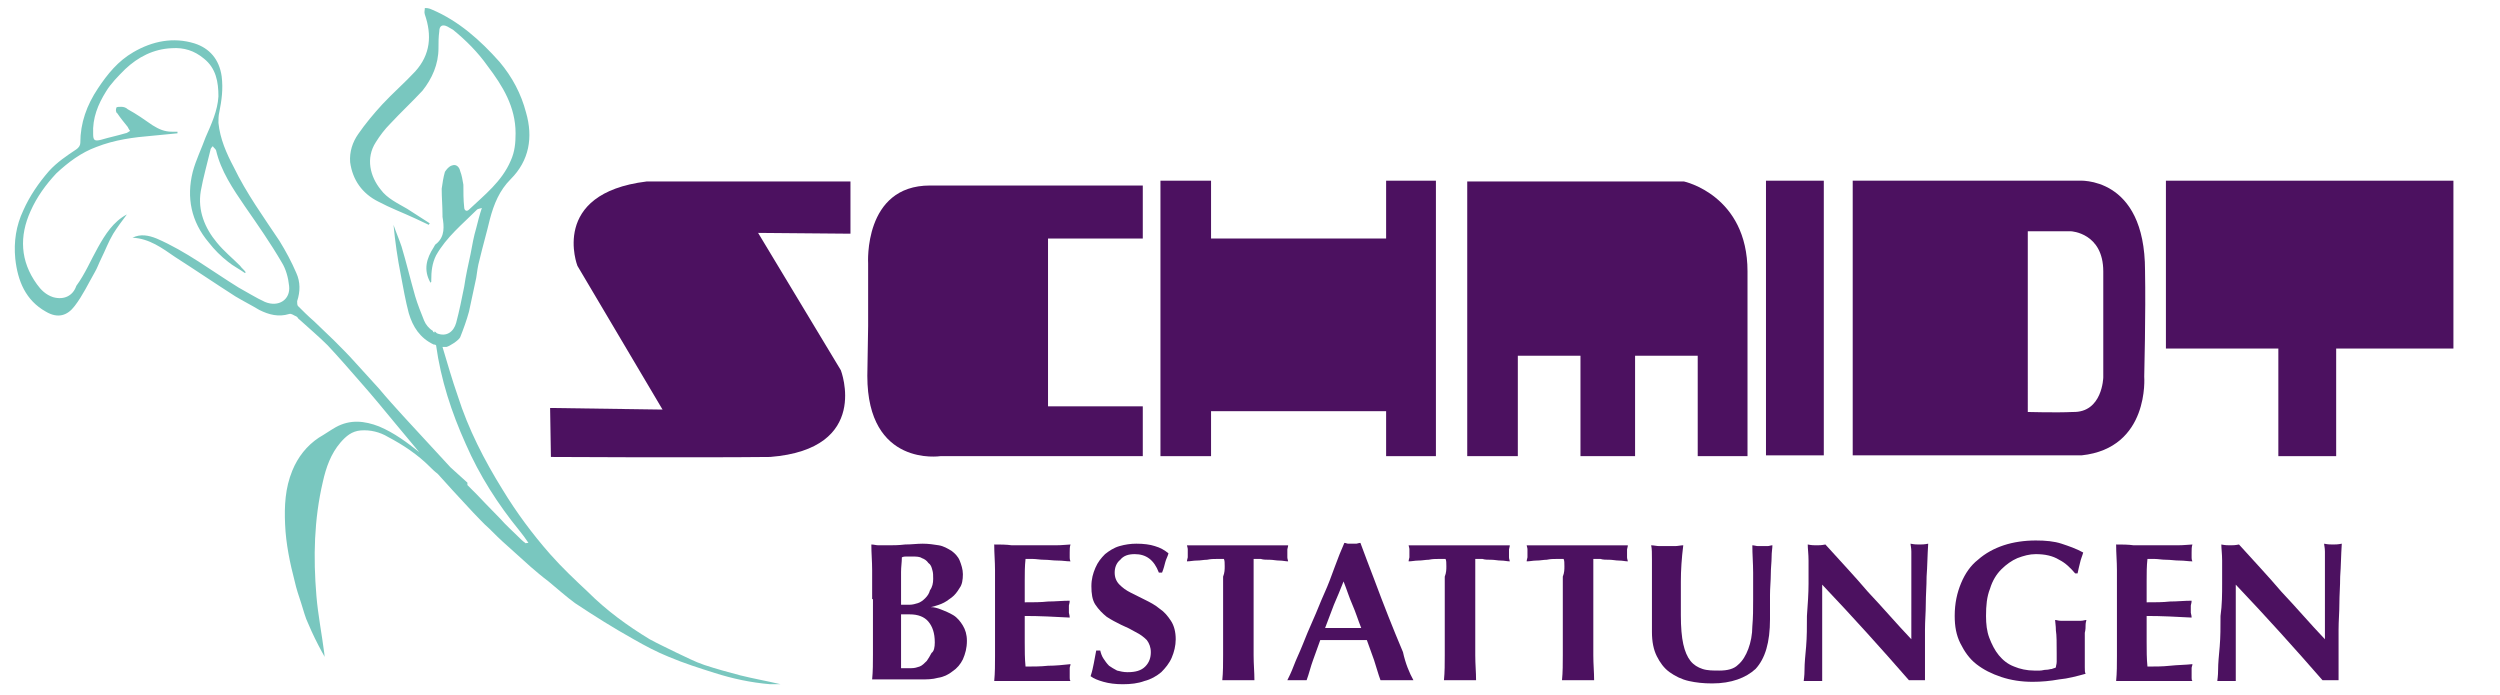 <?xml version="1.0" encoding="utf-8"?>
<!-- Generator: Adobe Illustrator 22.1.0, SVG Export Plug-In . SVG Version: 6.00 Build 0)  -->
<svg version="1.1" id="Layer_1" xmlns="http://www.w3.org/2000/svg" xmlns:xlink="http://www.w3.org/1999/xlink" x="0px" y="0px"
	 viewBox="0 0 311.3 86.5" style="enable-background:new 0 0 311.3 86.5;" xml:space="preserve">
<style type="text/css">
	.st0{fill:#4C1160;}
	.st1{fill:#79C7BF;}
</style>
<title>bestattungen_schmidt_logo</title>
<g>
	<path class="st0" d="M108.6,74.6c0-1.4,0-2.6,0-3.6c0-1.1-0.1-2.1-0.1-3.2c0.3,0,0.6,0.1,0.9,0.1c0.3,0,0.7,0,1.1,0
		c0.7,0,1.4,0,2.2-0.1c0.8,0,1.5-0.1,2.2-0.1c0.7,0,1.4,0.1,2,0.2c0.6,0.1,1.1,0.4,1.6,0.7c0.4,0.3,0.8,0.7,1,1.2
		c0.2,0.5,0.4,1.1,0.4,1.7c0,0.7-0.1,1.3-0.4,1.7c-0.3,0.5-0.6,0.9-1,1.2c-0.4,0.3-0.8,0.6-1.3,0.8c-0.5,0.2-0.9,0.3-1.3,0.4v0
		c0.4,0,0.8,0.1,1.3,0.3c0.5,0.2,1,0.4,1.5,0.7c0.5,0.3,0.9,0.8,1.2,1.3c0.3,0.5,0.5,1.1,0.5,1.9c0,0.9-0.2,1.6-0.5,2.3
		c-0.3,0.6-0.7,1.1-1.3,1.5c-0.5,0.4-1.1,0.7-1.8,0.8c-0.7,0.2-1.4,0.2-2.1,0.2c-0.7,0-1.3,0-1.8,0c-0.6,0-1.2,0-1.8,0
		c-0.4,0-0.9,0-1.4,0c-0.5,0-0.8,0-1.1,0c0.1-1,0.1-2.1,0.1-3.1c0-1.1,0-2.3,0-3.6V74.6z M116.2,72.1c0-0.4,0-0.8-0.1-1.1
		c-0.1-0.4-0.2-0.7-0.5-0.9c-0.2-0.3-0.5-0.5-0.8-0.6c-0.3-0.2-0.7-0.2-1.2-0.2c-0.4,0-0.6,0-0.8,0c-0.1,0-0.3,0-0.5,0.1
		c0,0.6-0.1,1.2-0.1,1.8c0,0.6,0,1.2,0,1.6c0,0.4,0,0.9,0,1.3c0,0.4,0,0.8,0,1.2h1.1c0.3,0,0.7-0.1,1-0.2c0.3-0.1,0.6-0.3,0.9-0.6
		c0.3-0.3,0.5-0.6,0.6-1C116.1,73.1,116.2,72.6,116.2,72.1z M116.4,80c0-1.2-0.3-2-0.8-2.6c-0.5-0.6-1.3-0.9-2.3-0.9
		c-0.2,0-0.4,0-0.6,0c-0.2,0-0.3,0-0.5,0c0,0.3,0,0.7,0,1.1c0,0.4,0,0.8,0,1.3c0,0.4,0,0.8,0,1.2c0,0.4,0,0.8,0,1.2
		c0,0.4,0,0.8,0,1.1c0,0.3,0,0.6,0,0.8c0.2,0,0.4,0,0.6,0c0.2,0,0.4,0,0.7,0c0.4,0,0.7-0.1,1-0.2c0.3-0.1,0.6-0.4,0.9-0.7
		c0.2-0.3,0.4-0.6,0.6-1C116.3,81.1,116.4,80.6,116.4,80z"/>
	<path class="st0" d="M123.9,71c0-1.1-0.1-2.1-0.1-3.2c0.7,0,1.5,0,2.2,0.1c0.7,0,1.5,0,2.2,0c1.2,0,2.3,0,3.2,0
		c0.9,0,1.6-0.1,1.9-0.1c-0.1,0.3-0.1,0.6-0.1,1c0,0.3,0,0.5,0,0.6c0,0.1,0,0.3,0.1,0.5c-0.5,0-1-0.1-1.6-0.1
		c-0.6,0-1.1-0.1-1.7-0.1c-0.5,0-1-0.1-1.4-0.1c-0.4,0-0.7,0-0.9,0c-0.1,0.9-0.1,1.8-0.1,2.7c0,0.9,0,1.8,0,2.7c1.1,0,2,0,2.9-0.1
		c0.9,0,1.8-0.1,2.7-0.1c0,0.3-0.1,0.5-0.1,0.6c0,0.1,0,0.3,0,0.5c0,0.1,0,0.3,0,0.4c0,0.1,0.1,0.3,0.1,0.6
		c-1.9-0.1-3.7-0.2-5.6-0.2c0,0.5,0,1.1,0,1.6c0,0.5,0,1.1,0,1.6c0,1.1,0,2.1,0.1,3.1c0.9,0,1.9,0,2.8-0.1c0.9,0,1.9-0.1,2.8-0.2
		c0,0.2-0.1,0.3-0.1,0.5c0,0.1,0,0.4,0,0.6c0,0.3,0,0.5,0,0.6c0,0.1,0,0.3,0.1,0.4c-0.4,0-1,0-1.6,0c-0.6,0-1.5,0-2.7,0
		c-1,0-1.8,0-2.4,0c-0.6,0-1.1,0-1.5,0c-0.4,0-0.6,0-0.8,0c-0.2,0-0.3,0-0.5,0c0.1-1,0.1-2.1,0.1-3.1c0-1.1,0-2.3,0-3.6v-3.4
		C123.9,73.3,123.9,72,123.9,71z"/>
	<path class="st0" d="M141.3,69c-0.8,0-1.4,0.2-1.8,0.7c-0.5,0.4-0.7,1-0.7,1.6c0,0.6,0.2,1.1,0.6,1.5c0.4,0.4,0.8,0.7,1.4,1
		c0.6,0.3,1.2,0.6,1.8,0.9c0.6,0.3,1.2,0.6,1.8,1.1c0.6,0.4,1,0.9,1.4,1.5c0.4,0.6,0.6,1.4,0.6,2.3c0,0.8-0.2,1.6-0.5,2.3
		c-0.3,0.7-0.8,1.3-1.3,1.8c-0.6,0.5-1.3,0.9-2.1,1.1c-0.8,0.3-1.7,0.4-2.7,0.4c-0.9,0-1.7-0.1-2.4-0.3c-0.7-0.2-1.2-0.4-1.6-0.7
		c0.2-0.6,0.3-1.1,0.4-1.6c0.1-0.5,0.2-1,0.3-1.6h0.5c0.1,0.4,0.2,0.7,0.4,1c0.2,0.3,0.4,0.6,0.7,0.9c0.3,0.2,0.6,0.4,1,0.6
		c0.4,0.1,0.8,0.2,1.3,0.2c1,0,1.7-0.2,2.2-0.7c0.5-0.5,0.7-1.1,0.7-1.8c0-0.6-0.2-1.1-0.5-1.5c-0.4-0.4-0.8-0.7-1.4-1
		c-0.5-0.3-1.1-0.6-1.8-0.9c-0.6-0.3-1.2-0.6-1.8-1c-0.5-0.4-1-0.9-1.4-1.5c-0.4-0.6-0.5-1.4-0.5-2.3c0-0.9,0.2-1.6,0.5-2.3
		c0.3-0.7,0.7-1.2,1.2-1.7c0.5-0.4,1.1-0.8,1.8-1c0.7-0.2,1.4-0.3,2.1-0.3c0.9,0,1.7,0.1,2.3,0.3c0.7,0.2,1.2,0.5,1.7,0.9
		c-0.1,0.4-0.3,0.7-0.4,1.1c-0.1,0.4-0.2,0.8-0.4,1.3h-0.4C143.7,69.7,142.7,69,141.3,69z"/>
	<path class="st0" d="M152.5,70.5c0-0.4,0-0.7-0.1-0.9c-0.2,0-0.6,0-0.9,0c-0.4,0-0.7,0-1.2,0.1c-0.4,0-0.8,0.1-1.3,0.1
		c-0.4,0-0.8,0.1-1.2,0.1c0-0.2,0.1-0.4,0.1-0.5c0-0.2,0-0.4,0-0.5c0-0.2,0-0.4,0-0.5c0-0.2-0.1-0.4-0.1-0.5c0.6,0,1.1,0,1.5,0
		c0.5,0,0.9,0,1.4,0c0.5,0,1,0,1.5,0c0.6,0,1.2,0,2,0c0.8,0,1.4,0,2,0c0.6,0,1.1,0,1.5,0c0.5,0,0.9,0,1.3,0c0.4,0,0.9,0,1.4,0
		c0,0.2-0.1,0.4-0.1,0.5c0,0.2,0,0.4,0,0.5c0,0.2,0,0.4,0,0.5c0,0.2,0.1,0.4,0.1,0.5c-0.3,0-0.7-0.1-1.1-0.1c-0.4,0-0.8-0.1-1.2-0.1
		c-0.4,0-0.8,0-1.1-0.1c-0.4,0-0.7,0-0.9,0c0,0.1,0,0.2,0,0.3c0,0.1,0,0.3,0,0.5v1.3V78c0,1.4,0,2.6,0,3.6c0,1.1,0.1,2.1,0.1,3.1
		c-0.3,0-0.6,0-0.9,0c-0.3,0-0.7,0-1.1,0c-0.4,0-0.8,0-1.1,0c-0.3,0-0.6,0-0.9,0c0.1-1,0.1-2.1,0.1-3.1c0-1.1,0-2.3,0-3.6v-6.2
		C152.5,71.3,152.5,70.9,152.5,70.5z"/>
	<path class="st0" d="M176,84.7c-0.4,0-0.8,0-1.1,0c-0.4,0-0.7,0-1,0c-0.3,0-0.7,0-1,0c-0.4,0-0.7,0-1,0c-0.3-0.8-0.5-1.6-0.8-2.5
		c-0.3-0.8-0.6-1.7-0.9-2.5c-0.5,0-1.1,0-1.6,0c-0.5,0-1.1,0-1.6,0c-0.4,0-0.9,0-1.3,0c-0.4,0-0.9,0-1.3,0c-0.3,0.8-0.6,1.7-0.9,2.5
		c-0.3,0.8-0.5,1.7-0.8,2.5c-0.2,0-0.4,0-0.6,0c-0.2,0-0.4,0-0.6,0c-0.2,0-0.4,0-0.6,0c-0.2,0-0.4,0-0.6,0c0.2-0.4,0.5-1,0.8-1.8
		c0.3-0.8,0.7-1.6,1.1-2.6s0.8-2,1.3-3.1c0.5-1.1,0.9-2.2,1.4-3.3c0.5-1.1,0.9-2.2,1.3-3.3c0.4-1.1,0.8-2.1,1.2-3
		c0.2,0,0.3,0.1,0.5,0.1c0.1,0,0.3,0,0.5,0c0.2,0,0.3,0,0.5,0c0.1,0,0.3-0.1,0.5-0.1c0.5,1.4,1.1,2.9,1.7,4.5
		c0.6,1.6,1.2,3.2,1.8,4.7c0.6,1.5,1.2,3,1.8,4.4C175,82.6,175.5,83.8,176,84.7z M167.3,72.4c-0.4,1-0.8,2-1.2,2.9
		c-0.4,1-0.7,1.9-1.1,2.9h4.5c-0.4-1-0.7-2-1.1-2.9C168,74.4,167.7,73.4,167.3,72.4z"/>
	<path class="st0" d="M180.1,70.5c0-0.4,0-0.7-0.1-0.9c-0.2,0-0.6,0-0.9,0c-0.4,0-0.7,0-1.2,0.1c-0.4,0-0.8,0.1-1.3,0.1
		c-0.4,0-0.8,0.1-1.2,0.1c0-0.2,0.1-0.4,0.1-0.5c0-0.2,0-0.4,0-0.5c0-0.2,0-0.4,0-0.5c0-0.2-0.1-0.4-0.1-0.5c0.6,0,1.1,0,1.5,0
		c0.5,0,0.9,0,1.4,0c0.5,0,1,0,1.5,0c0.6,0,1.2,0,2,0c0.8,0,1.4,0,2,0c0.6,0,1.1,0,1.5,0c0.5,0,0.9,0,1.3,0c0.4,0,0.9,0,1.4,0
		c0,0.2-0.1,0.4-0.1,0.5c0,0.2,0,0.4,0,0.5c0,0.2,0,0.4,0,0.5c0,0.2,0.1,0.4,0.1,0.5c-0.3,0-0.7-0.1-1.1-0.1c-0.4,0-0.8-0.1-1.2-0.1
		c-0.4,0-0.8,0-1.1-0.1c-0.4,0-0.7,0-0.9,0c0,0.1,0,0.2,0,0.3c0,0.1,0,0.3,0,0.5v1.3V78c0,1.4,0,2.6,0,3.6c0,1.1,0.1,2.1,0.1,3.1
		c-0.3,0-0.6,0-0.9,0c-0.3,0-0.7,0-1.1,0c-0.4,0-0.8,0-1.1,0c-0.3,0-0.6,0-0.9,0c0.1-1,0.1-2.1,0.1-3.1c0-1.1,0-2.3,0-3.6v-6.2
		C180.1,71.3,180.1,70.9,180.1,70.5z"/>
	<path class="st0" d="M194.8,70.5c0-0.4,0-0.7-0.1-0.9c-0.2,0-0.6,0-0.9,0c-0.4,0-0.7,0-1.2,0.1c-0.4,0-0.8,0.1-1.3,0.1
		c-0.4,0-0.8,0.1-1.2,0.1c0-0.2,0.1-0.4,0.1-0.5c0-0.2,0-0.4,0-0.5c0-0.2,0-0.4,0-0.5c0-0.2-0.1-0.4-0.1-0.5c0.6,0,1.1,0,1.5,0
		c0.5,0,0.9,0,1.4,0c0.5,0,1,0,1.5,0c0.6,0,1.2,0,2,0c0.8,0,1.4,0,2,0c0.6,0,1.1,0,1.5,0c0.5,0,0.9,0,1.3,0c0.4,0,0.9,0,1.4,0
		c0,0.2-0.1,0.4-0.1,0.5c0,0.2,0,0.4,0,0.5c0,0.2,0,0.4,0,0.5c0,0.2,0.1,0.4,0.1,0.5c-0.3,0-0.7-0.1-1.1-0.1c-0.4,0-0.8-0.1-1.2-0.1
		c-0.4,0-0.8,0-1.1-0.1c-0.4,0-0.7,0-0.9,0c0,0.1,0,0.2,0,0.3c0,0.1,0,0.3,0,0.5v1.3V78c0,1.4,0,2.6,0,3.6c0,1.1,0.1,2.1,0.1,3.1
		c-0.3,0-0.6,0-0.9,0c-0.3,0-0.7,0-1.1,0c-0.4,0-0.8,0-1.1,0c-0.3,0-0.6,0-0.9,0c0.1-1,0.1-2.1,0.1-3.1c0-1.1,0-2.3,0-3.6v-6.2
		C194.8,71.3,194.8,70.9,194.8,70.5z"/>
	<path class="st0" d="M213.2,85.1c-1.1,0-2-0.1-2.9-0.3c-0.9-0.2-1.7-0.6-2.4-1.1c-0.7-0.5-1.2-1.2-1.6-2c-0.4-0.8-0.6-1.8-0.6-3
		c0-0.7,0-1.2,0-1.8c0-0.5,0-1,0-1.4c0-0.4,0-0.9,0-1.3c0-0.4,0-0.8,0-1.3c0-1.3,0-2.4,0-3.2c0-0.8,0-1.4-0.1-1.8
		c0.3,0,0.7,0.1,1,0.1c0.3,0,0.7,0,1,0c0.3,0,0.7,0,1,0c0.3,0,0.7-0.1,1-0.1c-0.2,1.6-0.3,3.1-0.3,4.5c0,1.4,0,2.8,0,4.2
		c0,1.5,0.1,2.7,0.3,3.6c0.2,0.9,0.5,1.6,0.9,2.1c0.4,0.5,0.9,0.8,1.5,1c0.6,0.2,1.3,0.2,2.1,0.2c1,0,1.8-0.2,2.3-0.7
		c0.6-0.5,1-1.2,1.3-2c0.3-0.8,0.5-1.8,0.5-2.8c0.1-1.1,0.1-2.2,0.1-3.3c0-1.1,0-2.3,0-3.4c0-1.1-0.1-2.3-0.1-3.4
		c0.2,0,0.5,0.1,0.7,0.1c0.2,0,0.4,0,0.6,0c0.2,0,0.4,0,0.6,0c0.2,0,0.4-0.1,0.6-0.1c0,0.4-0.1,0.8-0.1,1.5c0,0.6-0.1,1.3-0.1,2.1
		c0,0.8-0.1,1.7-0.1,2.6c0,1,0,2,0,3c0,2.9-0.6,4.9-1.8,6.2C217.4,84.4,215.6,85.1,213.2,85.1z"/>
	<path class="st0" d="M225.2,72.7c0-1.1,0-2.1,0-2.9c0-0.8-0.1-1.5-0.1-2c0.5,0.1,0.8,0.1,1.1,0.1c0.3,0,0.6,0,1.1-0.1
		c1.8,2,3.6,3.9,5.3,5.9c1.8,1.9,3.5,3.9,5.4,5.9v-2.1V75c0-0.8,0-1.6,0-2.4c0-0.8,0-1.5,0-2.2c0-0.7,0-1.2,0-1.7
		c0-0.5-0.1-0.8-0.1-1c0.5,0.1,0.8,0.1,1.1,0.1c0.3,0,0.6,0,1.1-0.1c-0.1,1.5-0.1,2.8-0.2,4.1c0,1.2-0.1,2.3-0.1,3.4
		c0,1.1-0.1,2.1-0.1,3.2c0,1,0,2.2,0,3.3v3c-0.3,0-0.7,0-1,0c-0.4,0-0.7,0-1,0c-3.4-3.9-7-7.9-10.8-11.9c0,0.5,0,1,0,1.4
		c0,0.5,0,1,0,1.5v2.9c0,1,0,1.8,0,2.5c0,0.7,0,1.3,0,1.8c0,0.5,0,0.9,0,1.2c0,0.3,0,0.5,0,0.7c-0.2,0-0.4,0-0.6,0
		c-0.2,0-0.4,0-0.6,0c-0.4,0-0.8,0-1.1,0c0-0.1,0.1-0.6,0.1-1.4c0-0.8,0.1-1.8,0.2-2.9c0.1-1.2,0.1-2.4,0.1-3.8
		C225.1,75.3,225.2,73.9,225.2,72.7z"/>
	<path class="st0" d="M256.4,69.7c-0.8-0.5-1.8-0.7-2.9-0.7c-0.8,0-1.5,0.2-2.3,0.5c-0.7,0.3-1.4,0.8-2,1.4
		c-0.6,0.6-1.1,1.4-1.4,2.4c-0.4,1-0.5,2.1-0.5,3.4c0,1,0.1,1.9,0.4,2.7c0.3,0.8,0.7,1.6,1.2,2.2c0.5,0.6,1.1,1.1,1.9,1.4
		c0.7,0.3,1.6,0.5,2.5,0.5c0.2,0,0.5,0,0.7,0c0.3,0,0.5-0.1,0.8-0.1c0.3,0,0.5-0.1,0.7-0.1c0.2-0.1,0.4-0.1,0.5-0.2
		c0-0.2,0.1-0.4,0.1-0.7c0-0.3,0-0.6,0-1c0-1.3,0-2.3-0.1-2.9c0-0.6-0.1-1.1-0.1-1.3c0.2,0,0.4,0.1,0.7,0.1c0.3,0,0.7,0,1.2,0
		c0.6,0,1,0,1.3,0c0.3,0,0.5-0.1,0.7-0.1c0,0.1-0.1,0.3-0.1,0.6c0,0.3,0,0.6-0.1,1c0,0.4,0,0.8,0,1.2c0,0.4,0,0.9,0,1.2v0.8
		c0,0.4,0,0.8,0,1.1c0,0.4,0,0.6,0.1,0.8c-1.1,0.3-2.2,0.6-3.3,0.7c-1.1,0.2-2.2,0.3-3.3,0.3c-1.4,0-2.7-0.2-3.9-0.6
		c-1.2-0.4-2.2-0.9-3.1-1.6c-0.9-0.7-1.5-1.6-2-2.6c-0.5-1-0.7-2.1-0.7-3.4c0-1.6,0.3-2.9,0.8-4.1c0.5-1.2,1.2-2.2,2.1-2.9
		c0.9-0.8,2-1.4,3.2-1.8c1.2-0.4,2.6-0.6,4-0.6c1.2,0,2.3,0.1,3.2,0.4c0.9,0.3,1.8,0.6,2.7,1.1c-0.1,0.4-0.3,0.8-0.4,1.3
		c-0.1,0.4-0.2,0.8-0.3,1.3h-0.3C257.8,70.7,257.2,70.1,256.4,69.7z"/>
	<path class="st0" d="M263.6,71c0-1.1-0.1-2.1-0.1-3.2c0.7,0,1.5,0,2.2,0.1c0.7,0,1.5,0,2.2,0c1.2,0,2.3,0,3.2,0
		c0.9,0,1.6-0.1,1.9-0.1c-0.1,0.3-0.1,0.6-0.1,1c0,0.3,0,0.5,0,0.6c0,0.1,0,0.3,0.1,0.5c-0.5,0-1-0.1-1.6-0.1
		c-0.6,0-1.1-0.1-1.7-0.1c-0.5,0-1-0.1-1.4-0.1c-0.4,0-0.7,0-0.9,0c-0.1,0.9-0.1,1.8-0.1,2.7c0,0.9,0,1.8,0,2.7c1.1,0,2,0,2.9-0.1
		c0.9,0,1.8-0.1,2.7-0.1c0,0.3-0.1,0.5-0.1,0.6c0,0.1,0,0.3,0,0.5c0,0.1,0,0.3,0,0.4c0,0.1,0.1,0.3,0.1,0.6
		c-1.9-0.1-3.7-0.2-5.6-0.2c0,0.5,0,1.1,0,1.6c0,0.5,0,1.1,0,1.6c0,1.1,0,2.1,0.1,3.1c0.9,0,1.9,0,2.8-0.1s1.9-0.1,2.8-0.2
		c0,0.2-0.1,0.3-0.1,0.5c0,0.1,0,0.4,0,0.6c0,0.3,0,0.5,0,0.6c0,0.1,0,0.3,0.1,0.4c-0.4,0-1,0-1.6,0c-0.6,0-1.5,0-2.7,0
		c-1,0-1.8,0-2.4,0c-0.6,0-1.1,0-1.5,0c-0.4,0-0.6,0-0.8,0c-0.2,0-0.3,0-0.5,0c0.1-1,0.1-2.1,0.1-3.1c0-1.1,0-2.3,0-3.6v-3.4
		C263.6,73.3,263.6,72,263.6,71z"/>
	<path class="st0" d="M276.7,72.7c0-1.1,0-2.1,0-2.9c0-0.8-0.1-1.5-0.1-2c0.5,0.1,0.8,0.1,1.1,0.1c0.3,0,0.6,0,1.1-0.1
		c1.8,2,3.6,3.9,5.3,5.9c1.8,1.9,3.5,3.9,5.4,5.9v-2.1V75c0-0.8,0-1.6,0-2.4c0-0.8,0-1.5,0-2.2c0-0.7,0-1.2,0-1.7
		c0-0.5-0.1-0.8-0.1-1c0.5,0.1,0.8,0.1,1.1,0.1c0.3,0,0.6,0,1.1-0.1c-0.1,1.5-0.1,2.8-0.2,4.1c0,1.2-0.1,2.3-0.1,3.4
		c0,1.1-0.1,2.1-0.1,3.2c0,1,0,2.2,0,3.3v3c-0.3,0-0.7,0-1,0c-0.4,0-0.7,0-1,0c-3.4-3.9-7-7.9-10.8-11.9c0,0.5,0,1,0,1.4
		c0,0.5,0,1,0,1.5v2.9c0,1,0,1.8,0,2.5c0,0.7,0,1.3,0,1.8c0,0.5,0,0.9,0,1.2c0,0.3,0,0.5,0,0.7c-0.2,0-0.4,0-0.6,0
		c-0.2,0-0.4,0-0.6,0c-0.4,0-0.8,0-1.1,0c0-0.1,0.1-0.6,0.1-1.4c0-0.8,0.1-1.8,0.2-2.9c0.1-1.2,0.1-2.4,0.1-3.8
		C276.7,75.3,276.7,73.9,276.7,72.7z"/>
</g>
<polygon class="st0" points="269.7,22.5 269.7,43.4 283.7,43.4 283.7,56.8 290.9,56.8 290.9,43.4 305.5,43.4 305.5,22.5 "/>
<path class="st0" d="M182.8,56.8h6.2V44.3h7.8v12.5h6.8V44.3h7.8l0,12.5h6.2c0,0,0-13.5,0-23c0-9.5-7.9-11.2-7.9-11.2h-27V56.8z"/>
<polygon class="st0" points="144.5,22.5 150.8,22.5 150.8,29.7 172.6,29.7 172.6,22.5 178.8,22.5 178.8,56.8 172.6,56.8 172.6,51.2 
	150.8,51.2 150.8,56.8 144.5,56.8 "/>
<path class="st0" d="M108.1,40.6v-7.8c0,0-0.6-9.7,7.7-9.7c7.7,0,26.5,0,26.5,0v6.6h-11.8v20.9h11.8v6.2h-25.2c0,0-9.1,1.4-9.1-10"
	/>
<path class="st0" d="M105.9,22.5v6.6l-11.5-0.1l10.3,17.1c0,0,3.8,9.8-8.8,10.8c-9.4,0.1-27.3,0-27.3,0l-0.1-6.1L82.5,51L71.9,33.1
	c0,0-3.5-9,8.6-10.5H105.9z"/>
<rect x="219.9" y="22.5" class="st0" width="7.2" height="34.2"/>
<path class="st0" d="M267.1,33.7c0-11.9-8.3-11.2-8.3-11.2h-6.4h-21.7v34.2h21.7c2.6,0,5,0,6.8,0c8.5-0.9,7.8-9.8,7.8-9.8
	S267.2,38.9,267.1,33.7z M261.9,47c0,0-0.1,4.4-3.8,4.3c-2,0.1-5.6,0-5.6,0V28.8h5.4c0,0,4,0.2,4,5C261.9,38.6,261.9,47,261.9,47z"
	/>
<path class="st1" d="M92.2,84.1c-1.5-0.4-3-0.8-4.5-1.3c-1.2-0.4-2.3-1-3.4-1.5c-1.2-0.6-2.3-1.1-3.4-1.7c-2.8-1.7-5.4-3.6-7.7-5.9
	c-1.6-1.5-3.2-3-4.7-4.7c-2.2-2.5-4.2-5.2-5.9-8c-2.3-3.7-4.3-7.6-5.6-11.7c-0.7-2-1.3-4.1-1.9-6.1c0.2,0,0.4,0,0.5,0
	c0.4-0.1,1.5-0.8,1.7-1.2c0.4-1,0.8-2.1,1.1-3.2c0.3-1.4,0.6-2.8,0.9-4.2c0.1-0.7,0.2-1.5,0.4-2.2c0.4-1.7,0.9-3.4,1.3-5.1
	c0.5-1.9,1.2-3.6,2.6-5c2.3-2.3,2.8-5.2,1.9-8.3c-0.6-2.3-1.7-4.4-3.3-6.3c-2.4-2.7-5.1-5.1-8.4-6.5C53.4,1,53.1,1,52.9,1
	c0,0.3-0.1,0.5,0,0.8c0.9,2.6,0.7,5-1.2,7.1c-1.3,1.4-2.8,2.7-4.1,4.1c-1.1,1.2-2.1,2.4-3,3.7c-0.7,1-1.1,2.2-1,3.5
	c0.3,2.2,1.5,3.9,3.5,4.9c1.5,0.8,3.1,1.4,4.6,2.1c0.6,0.3,1.1,0.5,1.7,0.8c0-0.1,0.1-0.1,0.1-0.2c-0.9-0.6-1.9-1.2-2.8-1.8
	c-1.2-0.7-2.5-1.3-3.3-2.4c-1.3-1.6-1.9-3.9-0.6-5.9c0.5-0.8,1.1-1.6,1.8-2.3c1.3-1.4,2.7-2.7,4-4.1C53.8,9.8,54.6,8,54.6,6
	c0-0.7,0-1.4,0.1-2.1c0-0.7,0.4-0.9,1-0.6c0.2,0.1,0.5,0.3,0.7,0.4c1.6,1.3,3.1,2.8,4.3,4.5c1.9,2.5,3.5,5.1,3.5,8.4
	c0,1.2-0.1,2.3-0.6,3.4c-1.1,2.6-3.3,4.3-5.2,6.1c-0.3,0.3-0.6,0.1-0.6-0.3c-0.1-0.9-0.1-1.9-0.1-2.8c-0.1-0.6-0.2-1.2-0.4-1.7
	c-0.1-0.5-0.5-0.9-1-0.7c-0.4,0.1-0.7,0.5-0.9,0.8c-0.2,0.7-0.3,1.4-0.4,2.1c0,1.1,0.1,2.2,0.1,3.3c0,0.1,0,0.2,0,0.2
	c0.2,1.2,0.3,2.4-0.7,3.3c-0.2,0.1-0.3,0.3-0.4,0.5c-0.9,1.4-1.3,2.8-0.4,4.4c0,0,0.1-0.1,0.1-0.1c0-0.1,0-0.2,0-0.2
	c0-1.1,0.1-2.1,0.6-3.1c1.3-2.3,3.3-3.9,5.1-5.7c0.1-0.1,0.3-0.1,0.6-0.2c-0.3,0.9-0.5,1.7-0.7,2.5c-0.3,1-0.5,2.1-0.7,3.2
	c-0.3,1.4-0.6,2.7-0.8,4.1c-0.3,1.5-0.6,3-1,4.5c-0.3,1.1-1.2,1.8-2.4,1.3c-0.1-0.1-0.3-0.3-0.3-0.2c0,0,0,0.1,0,0.1
	c-0.1,0-0.2-0.1-0.2-0.2c-0.5-0.3-0.9-0.8-1.1-1.3c-0.4-1-0.8-2-1.1-3c-0.6-2.1-1.1-4.2-1.7-6.2c-0.3-0.9-0.7-1.8-1-2.7
	c0.2,2.1,0.5,4.2,0.9,6.2c0.3,1.6,0.6,3.3,1,4.8c0.5,1.7,1.4,3.1,3.1,3.9c0.1,0,0.2,0,0.3,0.1c0.6,4.3,1.9,8.3,3.7,12.3
	c1.7,3.9,4,7.5,6.7,10.8c0.4,0.5,0.7,0.9,1.1,1.5c-0.3,0-0.4,0.1-0.4,0c-0.3-0.2-0.6-0.5-0.9-0.8c-0.7-0.7-1.5-1.4-2.2-2.2
	c-1-1-2.9-3-2.9-3c-0.2-0.2-0.6-0.6-1.2-1.2l0-0.3l-2.1-1.9c-2.6-2.8-5.7-6.2-5.9-6.4c-1-1.1-2-2.2-3-3.4c-1-1.1-2-2.2-3-3.3
	c-0.8-0.9-1.7-1.8-2.6-2.7c-0.8-0.8-1.7-1.6-2.5-2.4c-0.7-0.6-1.4-1.3-2-1.9c-0.1-0.1-0.1-0.4-0.1-0.6c0.4-1.2,0.4-2.4-0.1-3.5
	c-0.6-1.4-1.3-2.7-2.1-4c-2-3-4.1-5.9-5.7-9.2c-0.9-1.7-1.7-3.5-1.9-5.5c0-0.4,0-0.9,0.1-1.3c0.3-1.5,0.5-2.9,0.3-4.5
	c-0.3-2.1-1.5-3.5-3.4-4.1c-2.6-0.8-5.2-0.3-7.6,1.1c-1.9,1.1-3.2,2.7-4.4,4.5c-1.4,2.1-2.2,4.3-2.2,6.8c0,0.3-0.2,0.6-0.5,0.8
	c-1.2,0.8-2.4,1.6-3.4,2.7c-1.3,1.5-2.4,3.1-3.2,4.9c-0.9,1.9-1.2,3.9-1,6c0.3,2.8,1.3,5.2,3.8,6.6c1.5,0.9,2.7,0.5,3.6-0.7
	c1-1.3,1.7-2.8,2.5-4.2c0.3-0.5,0.5-1.1,0.8-1.7c0.5-1,0.9-2.1,1.5-3.1c0.5-0.8,1.1-1.6,1.7-2.4c-1.7,0.9-2.7,2.5-3.6,4.1
	c-0.9,1.6-1.6,3.3-2.7,4.8C9.1,36.8,8,37.4,6.6,37c-0.9-0.3-1.5-0.9-2-1.6c-2.1-2.9-2.2-6-0.8-9.1C4.6,24.5,5.7,23,7,21.6
	c1.5-1.4,3.1-2.6,5-3.3c2.3-0.9,4.6-1.2,7-1.4c1-0.1,2.1-0.2,3.1-0.3c0-0.1,0-0.1,0-0.2c-0.2,0-0.5,0-0.7,0c-0.9,0-1.6-0.3-2.4-0.8
	c-1-0.7-2-1.4-3.1-2c-0.2-0.2-0.5-0.3-0.8-0.3c-0.2,0-0.6,0-0.6,0.1c-0.1,0.2-0.1,0.6,0.1,0.7c0.4,0.6,0.9,1.2,1.3,1.7
	c0.1,0.2,0.2,0.4,0.3,0.5c-0.2,0.1-0.4,0.3-0.6,0.3c-1,0.3-2,0.5-3,0.8c-0.8,0.2-1,0.1-1-0.7c-0.1-2,0.6-3.7,1.6-5.3
	c0.6-1,1.5-1.9,2.4-2.8c1.6-1.5,3.5-2.5,5.8-2.6c1.5-0.1,2.8,0.3,4,1.3c1.5,1.2,1.8,2.9,1.8,4.7c-0.1,1.8-0.9,3.5-1.6,5.1
	c-0.5,1.4-1.2,2.8-1.6,4.3c-0.8,3.2-0.2,6.2,2,8.8c0.7,0.9,1.5,1.7,2.4,2.4c0.6,0.5,1.4,0.9,2.1,1.4c0,0,0.1-0.1,0.1-0.1
	c-0.2-0.3-0.5-0.5-0.7-0.8c-1-1-2-1.8-2.9-2.9c-1.5-1.8-2.4-4-2-6.4c0.3-1.7,0.8-3.4,1.2-5.1c0-0.2,0.2-0.4,0.3-0.5
	c0.1,0.2,0.3,0.3,0.4,0.5c0.6,2.6,2.1,4.8,3.6,7c1.6,2.3,3.2,4.6,4.6,7c0.5,0.8,0.8,1.9,0.9,2.9c0.2,1.7-1.3,2.7-3,2
	c-1.1-0.5-2.2-1.2-3.3-1.8c-3.4-2.1-6.5-4.5-10.2-6.1c-1-0.4-2-0.6-3-0.1c2.1,0.1,3.7,1.3,5.3,2.4c2.5,1.6,5,3.3,7.5,4.9
	c1,0.6,2,1.1,3,1.7c1.2,0.6,2.4,0.9,3.7,0.5c0.3-0.1,0.6,0.2,0.9,0.3c0.2,0.1,0.2,0.3,0.4,0.4c1.2,1.1,2.4,2.1,3.5,3.2
	c1.4,1.5,2.8,3.1,4.1,4.6c1.5,1.7,2.9,3.4,4.3,5.1c1,1.2,2,2.4,3,3.6c-1.5-1.2-3.1-2.4-5-3.2c-1.8-0.7-3.6-0.9-5.4,0.1
	c-0.7,0.4-1.4,0.9-2.1,1.3c-1.5,1-2.6,2.4-3.3,4.1c-0.9,2.2-1,4.4-0.9,6.7c0.1,2.4,0.6,4.8,1.2,7.1c0.2,0.9,0.5,1.8,0.8,2.7
	c0.3,0.9,0.5,1.8,0.9,2.6c0.5,1.2,1.1,2.4,1.7,3.5c0.1,0.2,0.2,0.3,0.3,0.6c0-0.2,0-0.2,0-0.3c-0.3-2.4-0.8-4.9-1-7.3
	c-0.4-4.8-0.3-9.5,0.8-14.2c0.4-1.8,1-3.5,2.2-4.9c0.7-0.8,1.4-1.4,2.5-1.5c1.2-0.1,2.4,0.2,3.4,0.8c1.9,1,3.7,2.2,5.2,3.7
	c0.3,0.3,0.6,0.6,1,0.9c0.6,0.7,1.3,1.4,1.9,2.1c0.8,0.9,1.7,1.8,2.5,2.7c0.7,0.7,1.3,1.4,2,2c0.7,0.7,1.4,1.4,2.2,2.1
	c1,0.9,2,1.8,3,2.7c0.7,0.6,1.4,1.2,2.2,1.8c1.1,0.9,2.2,1.9,3.3,2.7c2.4,1.6,4.8,3.1,7.3,4.5c1.4,0.8,2.9,1.6,4.4,2.2
	c1.9,0.8,3.8,1.4,5.7,2c2.2,0.7,4.5,1.2,6.9,1.4c0.4,0,0.9,0,1.3,0C95.5,84.8,93.8,84.5,92.2,84.1z"/>
</svg>
